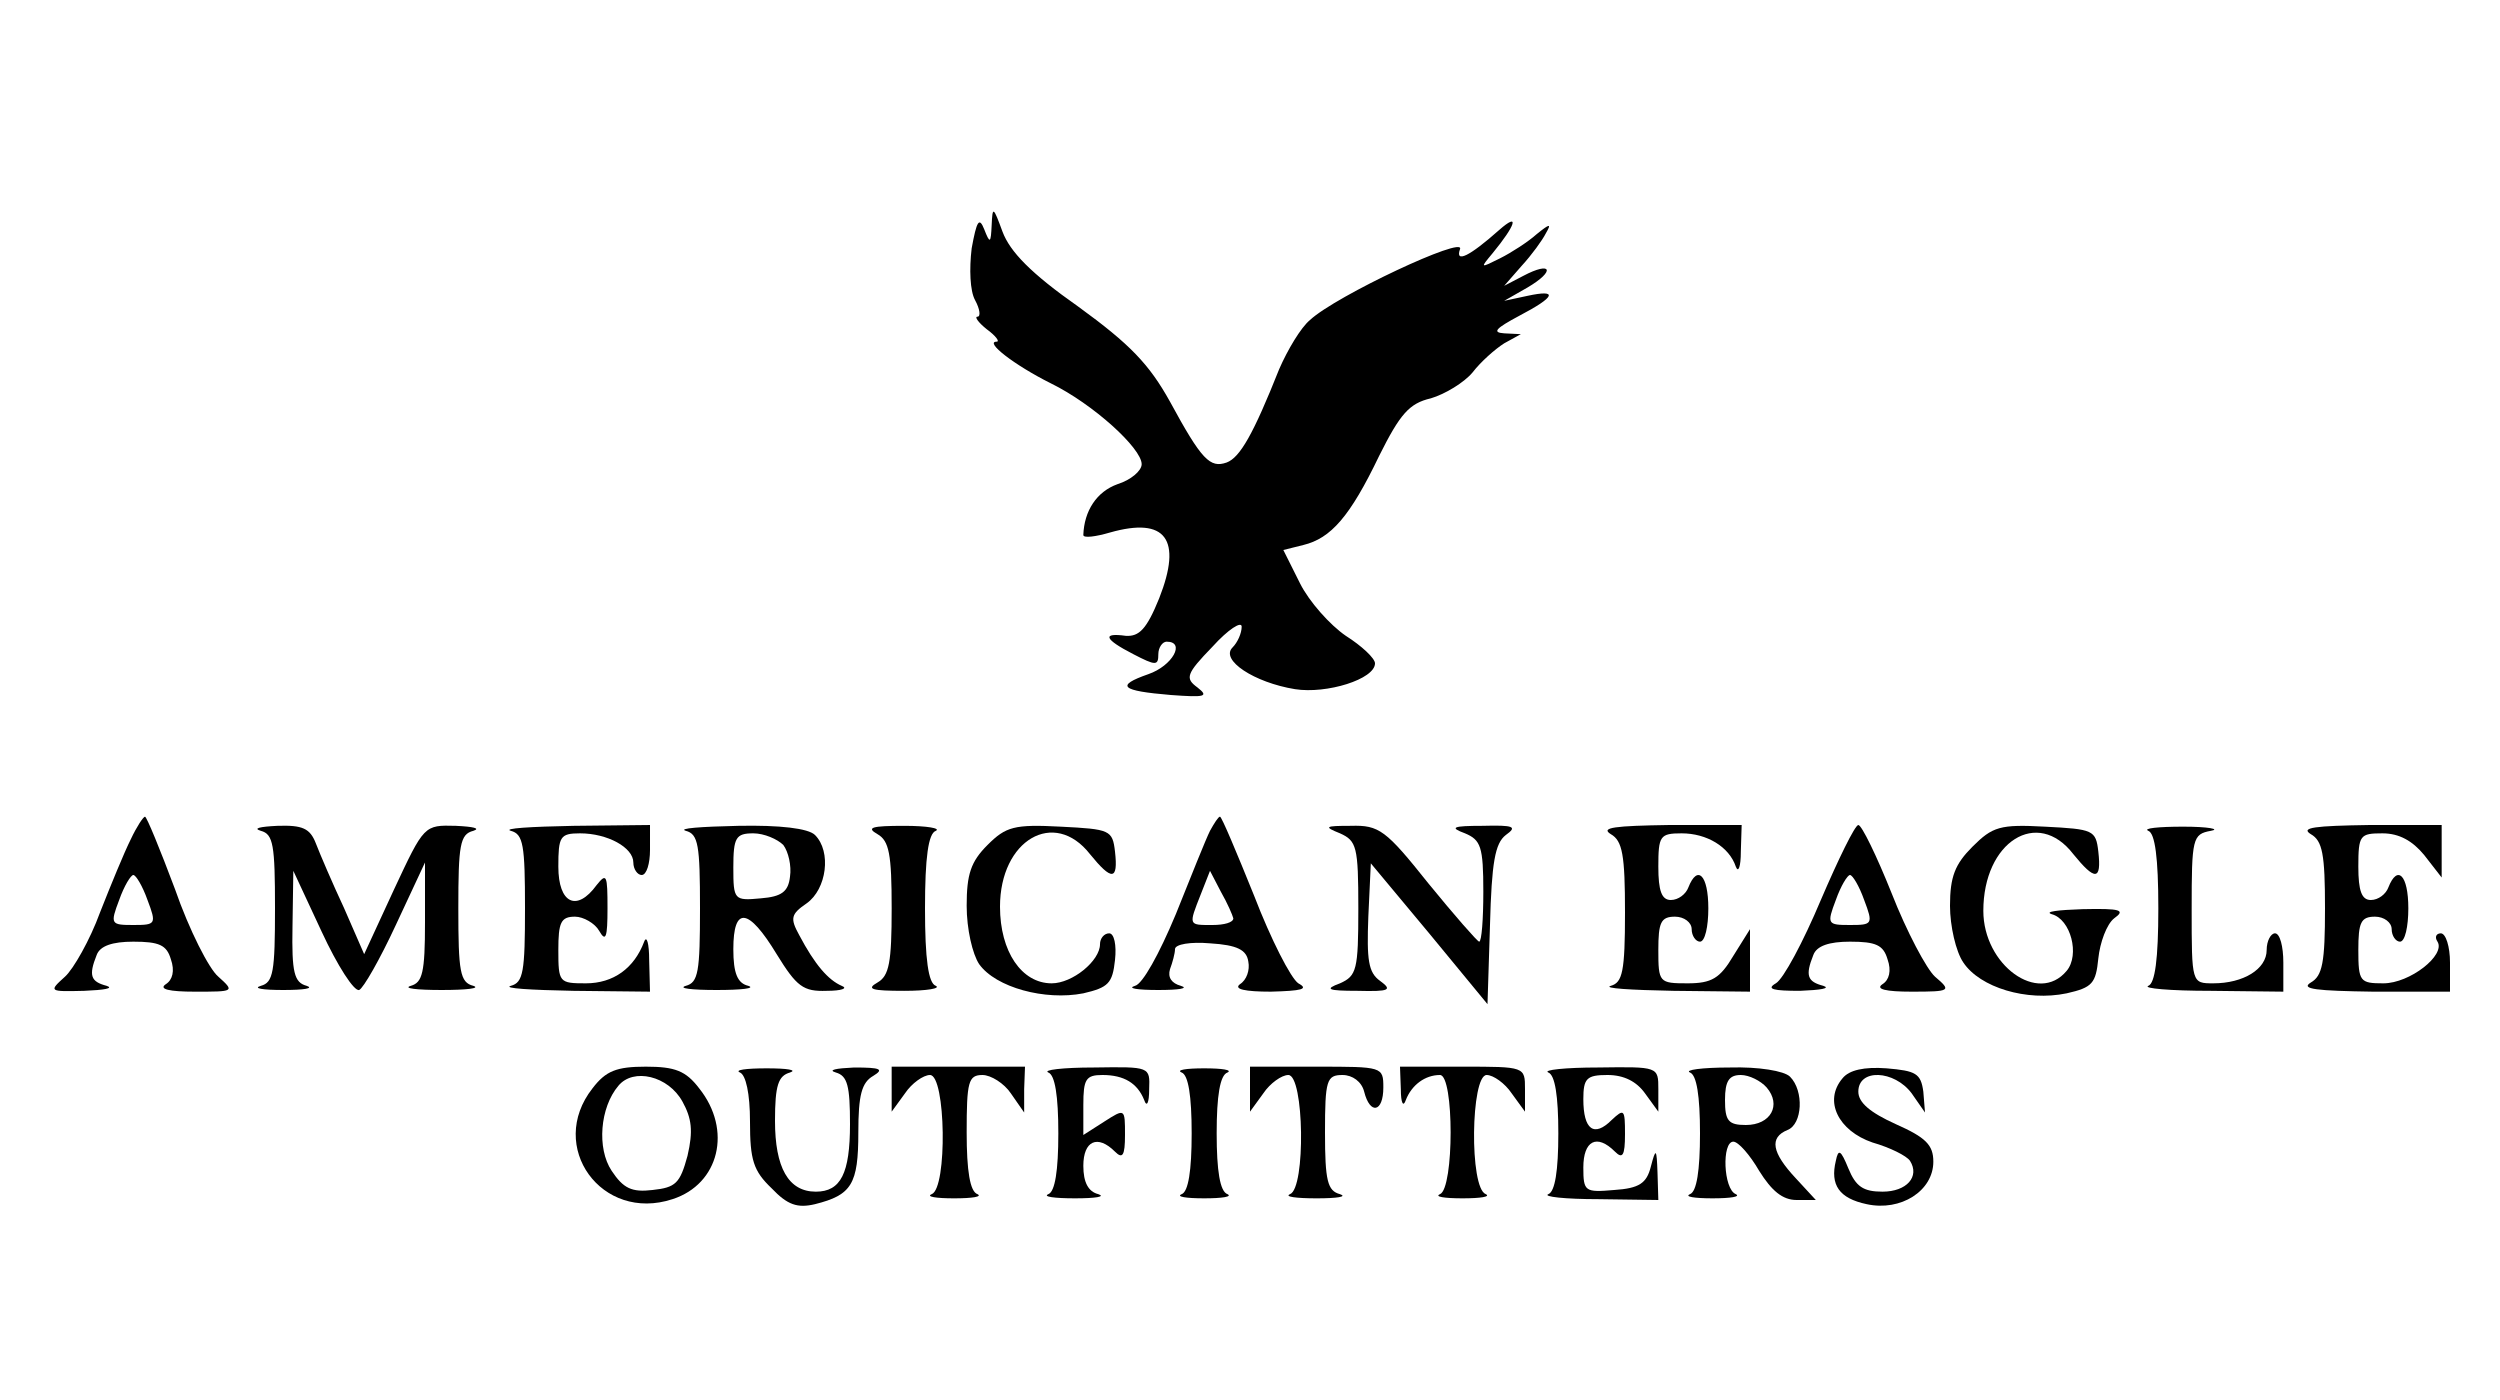 <?xml version="1.0" standalone="no"?>
<!DOCTYPE svg PUBLIC "-//W3C//DTD SVG 20010904//EN"
 "http://www.w3.org/TR/2001/REC-SVG-20010904/DTD/svg10.dtd">
<svg version="1.0" xmlns="http://www.w3.org/2000/svg"
 width="300pt" height="168pt" viewBox="0 0 300 168"
 preserveAspectRatio="xMidYMid meet">

<g transform="translate(0,168) scale(0.1,-0.1)"
fill="#000000" stroke="none">
<path d="M1190 1410 c-1 -22 -2 -23 -9 -5 -6 15 -9 10 -15 -23 -3 -25 -2 -51
4 -62 6 -11 7 -20 3 -20 -4 0 1 -7 11 -15 11 -8 16 -15 12 -15 -15 0 21 -28
65 -50 51 -25 109 -78 109 -97 0 -8 -13 -19 -29 -24 -25 -9 -40 -32 -41 -61 0
-4 15 -2 32 3 67 19 87 -8 59 -79 -15 -37 -24 -46 -40 -45 -29 4 -26 -4 9 -22
27 -14 30 -14 30 0 0 8 5 15 10 15 23 0 7 -29 -22 -39 -40 -14 -33 -20 27 -25
41 -3 46 -2 32 9 -15 11 -14 16 18 49 19 21 35 31 35 24 0 -8 -5 -19 -11 -25
-15 -15 26 -42 75 -50 38 -6 96 12 96 31 0 6 -16 21 -35 33 -19 13 -44 41 -55
63 l-20 40 24 6 c33 8 56 34 91 107 25 50 36 63 62 69 17 5 40 19 50 31 10 13
27 28 38 35 l20 11 -20 1 c-15 1 -10 6 18 21 44 23 47 32 10 24 l-28 -6 28 16
c34 20 29 32 -5 14 l-23 -12 21 24 c12 13 25 31 29 39 7 12 5 12 -11 -1 -10
-9 -30 -22 -44 -29 -24 -12 -24 -12 -9 6 28 34 33 50 8 28 -36 -32 -53 -40
-47 -23 7 17 -149 -56 -180 -85 -11 -9 -27 -36 -37 -59 -31 -78 -47 -106 -63
-112 -20 -7 -30 3 -68 73 -25 45 -48 69 -110 114 -57 40 -82 66 -91 90 -11 30
-12 31 -13 8z"/>
<path d="M157 673 c-8 -16 -24 -55 -37 -88 -12 -33 -32 -68 -42 -77 -20 -18
-19 -18 23 -17 24 1 36 3 27 6 -19 5 -22 12 -12 37 4 11 19 16 44 16 31 0 40
-4 45 -21 5 -14 2 -25 -6 -30 -9 -6 4 -9 35 -9 47 0 48 0 28 18 -11 9 -35 56
-52 105 -18 48 -34 87 -36 87 -2 0 -10 -12 -17 -27z m20 -73 c11 -29 10 -30
-17 -30 -27 0 -28 1 -17 30 6 17 14 30 17 30 3 0 11 -13 17 -30z"/>
<path d="M1452 683 c-5 -10 -23 -55 -41 -100 -20 -48 -40 -84 -49 -86 -10 -3
3 -5 28 -5 25 0 37 2 27 5 -11 3 -16 10 -13 20 3 8 6 19 6 24 0 6 19 9 42 7
33 -2 44 -8 46 -22 2 -10 -2 -22 -10 -27 -8 -6 6 -9 37 -9 37 1 46 3 33 10 -9
6 -33 53 -53 105 -21 52 -39 95 -41 95 -2 0 -7 -8 -12 -17z m28 -105 c0 -5
-11 -8 -25 -8 -29 0 -29 -1 -14 37 l11 28 13 -25 c8 -14 14 -28 15 -32z"/>
<path d="M313 683 c15 -4 17 -17 17 -93 0 -76 -2 -89 -17 -93 -10 -3 2 -5 27
-5 25 0 37 2 28 5 -15 4 -18 16 -17 71 l1 67 34 -73 c19 -41 39 -72 45 -70 5
2 25 37 44 78 l35 75 0 -72 c0 -60 -3 -72 -17 -76 -10 -3 7 -5 37 -5 30 0 47
2 38 5 -16 4 -18 17 -18 93 0 76 2 89 18 93 9 3 0 5 -21 6 -38 1 -38 1 -74
-76 l-36 -78 -24 55 c-14 30 -29 65 -34 78 -7 18 -16 22 -46 21 -21 -1 -30 -3
-20 -6z"/>
<path d="M613 683 c15 -4 17 -17 17 -93 0 -76 -2 -89 -17 -93 -10 -3 24 -5 75
-6 l92 -1 -1 38 c0 20 -3 30 -6 22 -12 -32 -37 -50 -70 -50 -32 0 -33 1 -33
40 0 33 3 40 20 40 10 0 24 -8 29 -17 8 -14 10 -8 10 27 0 40 -1 43 -13 28
-24 -33 -46 -22 -46 22 0 36 2 40 26 40 33 0 64 -17 64 -35 0 -8 5 -15 10 -15
6 0 10 14 10 30 l0 30 -92 -1 c-51 -1 -85 -3 -75 -6z"/>
<path d="M823 683 c15 -4 17 -17 17 -93 0 -76 -2 -89 -17 -93 -10 -3 7 -5 37
-5 30 0 47 2 38 5 -13 3 -18 15 -18 44 0 52 18 50 52 -6 24 -39 32 -45 60 -44
18 0 26 3 18 6 -16 7 -32 25 -51 61 -11 20 -10 25 9 38 24 17 30 62 10 82 -8
8 -42 12 -92 11 -45 -1 -73 -3 -63 -6z m117 -17 c6 -8 10 -25 8 -38 -2 -18
-10 -24 -35 -26 -32 -3 -33 -2 -33 37 0 36 3 41 24 41 13 0 29 -7 36 -14z"/>
<path d="M1053 679 c14 -8 17 -24 17 -89 0 -65 -3 -81 -17 -89 -14 -8 -7 -10
32 -10 28 0 44 3 38 6 -9 3 -13 32 -13 93 0 61 4 90 13 93 6 3 -10 6 -38 6
-39 0 -46 -2 -32 -10z"/>
<path d="M1185 666 c-20 -20 -25 -35 -25 -73 0 -28 7 -58 15 -70 20 -28 79
-44 125 -35 30 7 35 12 38 40 2 18 -1 32 -7 32 -6 0 -11 -6 -11 -13 0 -20 -33
-47 -58 -47 -36 0 -62 38 -62 92 0 80 65 118 108 63 26 -32 34 -32 30 3 -3 26
-6 27 -65 30 -56 3 -66 0 -88 -22z"/>
<path d="M1608 680 c20 -9 22 -16 22 -90 0 -74 -2 -81 -22 -90 -19 -7 -15 -9
21 -9 39 -1 42 1 27 12 -14 10 -16 25 -14 77 l3 64 70 -84 70 -85 3 95 c2 75
6 98 19 108 14 10 10 12 -28 11 -36 0 -40 -2 -21 -9 19 -8 22 -16 22 -70 0
-33 -2 -60 -5 -60 -2 0 -30 32 -61 70 -51 64 -59 70 -93 69 -31 0 -33 -1 -13
-9z"/>
<path d="M1933 679 c14 -8 17 -25 17 -94 0 -71 -3 -84 -17 -88 -10 -3 24 -5
75 -6 l92 -1 0 38 0 37 -20 -32 c-16 -27 -26 -33 -55 -33 -34 0 -35 1 -35 40
0 33 3 40 20 40 11 0 20 -7 20 -15 0 -8 5 -15 10 -15 6 0 10 18 10 40 0 40
-13 53 -24 25 -3 -8 -12 -15 -21 -15 -11 0 -15 11 -15 40 0 37 2 40 28 40 30
0 57 -16 65 -40 3 -8 6 0 6 18 l1 32 -87 0 c-65 -1 -83 -3 -70 -11z"/>
<path d="M2185 600 c-21 -50 -45 -95 -54 -100 -12 -7 -3 -9 29 -9 25 1 37 3
28 6 -19 5 -22 12 -12 37 4 11 19 16 44 16 31 0 40 -4 45 -21 5 -14 2 -25 -6
-30 -9 -6 4 -9 35 -9 47 0 48 1 28 18 -10 9 -34 54 -52 100 -18 45 -36 82 -40
82 -4 0 -24 -41 -45 -90z m52 0 c11 -29 10 -30 -17 -30 -27 0 -28 1 -17 30 6
17 14 30 17 30 3 0 11 -13 17 -30z"/>
<path d="M2367 664 c-21 -21 -27 -36 -27 -71 0 -24 7 -55 16 -68 20 -30 76
-47 124 -37 31 7 35 12 38 42 2 19 10 41 19 48 14 10 8 12 -38 11 -30 -1 -46
-3 -37 -6 23 -6 34 -49 18 -68 -34 -41 -100 7 -100 72 0 83 65 124 108 68 26
-32 34 -32 30 3 -3 26 -6 27 -64 30 -54 3 -63 0 -87 -24z"/>
<path d="M2578 683 c8 -3 12 -32 12 -93 0 -61 -4 -90 -12 -93 -7 -3 26 -6 75
-6 l87 -1 0 35 c0 19 -4 35 -10 35 -5 0 -10 -9 -10 -20 0 -23 -28 -40 -64 -40
-26 0 -26 0 -26 89 0 85 1 90 23 94 12 2 -3 5 -33 5 -30 0 -49 -2 -42 -5z"/>
<path d="M2773 679 c14 -8 17 -24 17 -89 0 -65 -3 -81 -17 -89 -13 -8 7 -10
75 -11 l92 0 0 35 c0 19 -5 35 -11 35 -5 0 -8 -4 -4 -10 10 -16 -33 -50 -65
-50 -28 0 -30 2 -30 40 0 33 3 40 20 40 11 0 20 -7 20 -15 0 -8 5 -15 10 -15
6 0 10 18 10 40 0 40 -13 53 -24 25 -3 -8 -12 -15 -21 -15 -11 0 -15 11 -15
40 0 38 2 40 29 40 20 0 36 -9 50 -26 l21 -27 0 32 0 31 -87 0 c-65 -1 -83 -3
-70 -11z"/>
<path d="M711 374 c-55 -70 11 -161 96 -133 56 18 72 83 32 133 -16 21 -29 26
-64 26 -35 0 -48 -5 -64 -26z m108 -16 c11 -20 13 -35 6 -65 -9 -33 -14 -38
-42 -41 -25 -3 -35 2 -49 23 -18 27 -14 76 8 102 18 22 60 12 77 -19z"/>
<path d="M888 393 c7 -3 12 -25 12 -59 0 -46 4 -59 26 -80 19 -20 31 -24 52
-19 44 11 52 24 52 86 0 45 4 60 18 68 13 8 9 10 -23 10 -22 -1 -32 -3 -22 -6
14 -4 17 -16 17 -62 0 -59 -11 -81 -41 -81 -33 0 -49 29 -49 85 0 43 4 54 18
58 9 3 -3 5 -28 5 -25 0 -39 -2 -32 -5z"/>
<path d="M1070 373 l0 -27 16 22 c8 12 22 22 30 22 19 0 21 -136 2 -143 -7 -3
5 -5 27 -5 22 0 34 2 28 5 -9 3 -13 28 -13 74 0 61 2 69 19 69 10 0 26 -10 34
-22 l16 -23 0 28 1 27 -80 0 -80 0 0 -27z"/>
<path d="M1258 393 c8 -3 12 -28 12 -73 0 -45 -4 -70 -12 -73 -7 -3 7 -5 32
-5 25 0 37 2 28 5 -12 3 -18 14 -18 34 0 30 17 38 38 17 9 -9 12 -5 12 20 0
32 0 32 -25 16 l-25 -16 0 36 c0 31 3 36 23 36 26 0 42 -10 50 -30 3 -9 6 -4
6 13 1 27 1 27 -66 26 -38 0 -62 -3 -55 -6z"/>
<path d="M1418 393 c8 -3 12 -28 12 -73 0 -45 -4 -70 -12 -73 -7 -3 5 -5 27
-5 22 0 34 2 28 5 -9 3 -13 28 -13 73 0 45 4 70 13 73 6 3 -6 5 -28 5 -22 0
-34 -2 -27 -5z"/>
<path d="M1500 373 l0 -27 16 22 c8 12 22 22 30 22 19 0 21 -136 2 -143 -7 -3
7 -5 32 -5 25 0 37 2 28 5 -15 4 -18 16 -18 74 0 63 2 69 21 69 12 0 23 -8 26
-20 7 -28 23 -25 23 5 0 25 -1 25 -80 25 l-80 0 0 -27z"/>
<path d="M1681 373 c0 -17 3 -22 6 -13 7 18 23 30 41 30 17 0 17 -136 0 -143
-7 -3 5 -5 27 -5 22 0 34 2 28 5 -20 7 -18 143 1 143 8 0 22 -10 30 -22 l16
-22 0 27 c0 27 0 27 -75 27 l-75 0 1 -27z"/>
<path d="M1858 393 c8 -3 12 -28 12 -73 0 -45 -4 -70 -12 -73 -7 -3 20 -6 60
-6 l72 -1 -1 33 c-1 29 -2 30 -8 7 -5 -20 -14 -26 -44 -28 -35 -3 -37 -2 -37
27 0 32 16 41 38 19 9 -9 12 -5 12 21 0 30 -1 31 -16 17 -21 -21 -34 -12 -34
25 0 25 4 29 29 29 20 0 35 -8 45 -22 l16 -22 0 27 c0 27 0 27 -72 26 -40 0
-67 -3 -60 -6z"/>
<path d="M2028 393 c8 -3 12 -28 12 -73 0 -45 -4 -70 -12 -73 -7 -3 5 -5 27
-5 22 0 34 2 28 5 -15 6 -17 63 -3 63 6 0 20 -16 31 -35 15 -24 28 -35 45 -35
l23 0 -24 26 c-29 31 -32 49 -10 58 18 7 20 47 3 64 -7 7 -38 12 -72 11 -34 0
-55 -3 -48 -6z m92 -18 c18 -21 5 -45 -25 -45 -21 0 -25 5 -25 30 0 23 5 30
19 30 10 0 24 -7 31 -15z"/>
<path d="M2211 386 c-23 -27 -5 -63 36 -77 21 -6 41 -16 45 -22 12 -19 -4 -37
-33 -37 -23 0 -32 6 -41 28 -9 22 -12 24 -15 9 -7 -29 4 -45 37 -52 41 -9 80
16 80 51 0 20 -9 29 -45 45 -31 14 -45 26 -45 39 0 28 43 26 64 -2 l16 -23 -2
25 c-3 22 -9 25 -44 28 -27 2 -45 -2 -53 -12z"/>
</g>
</svg>
